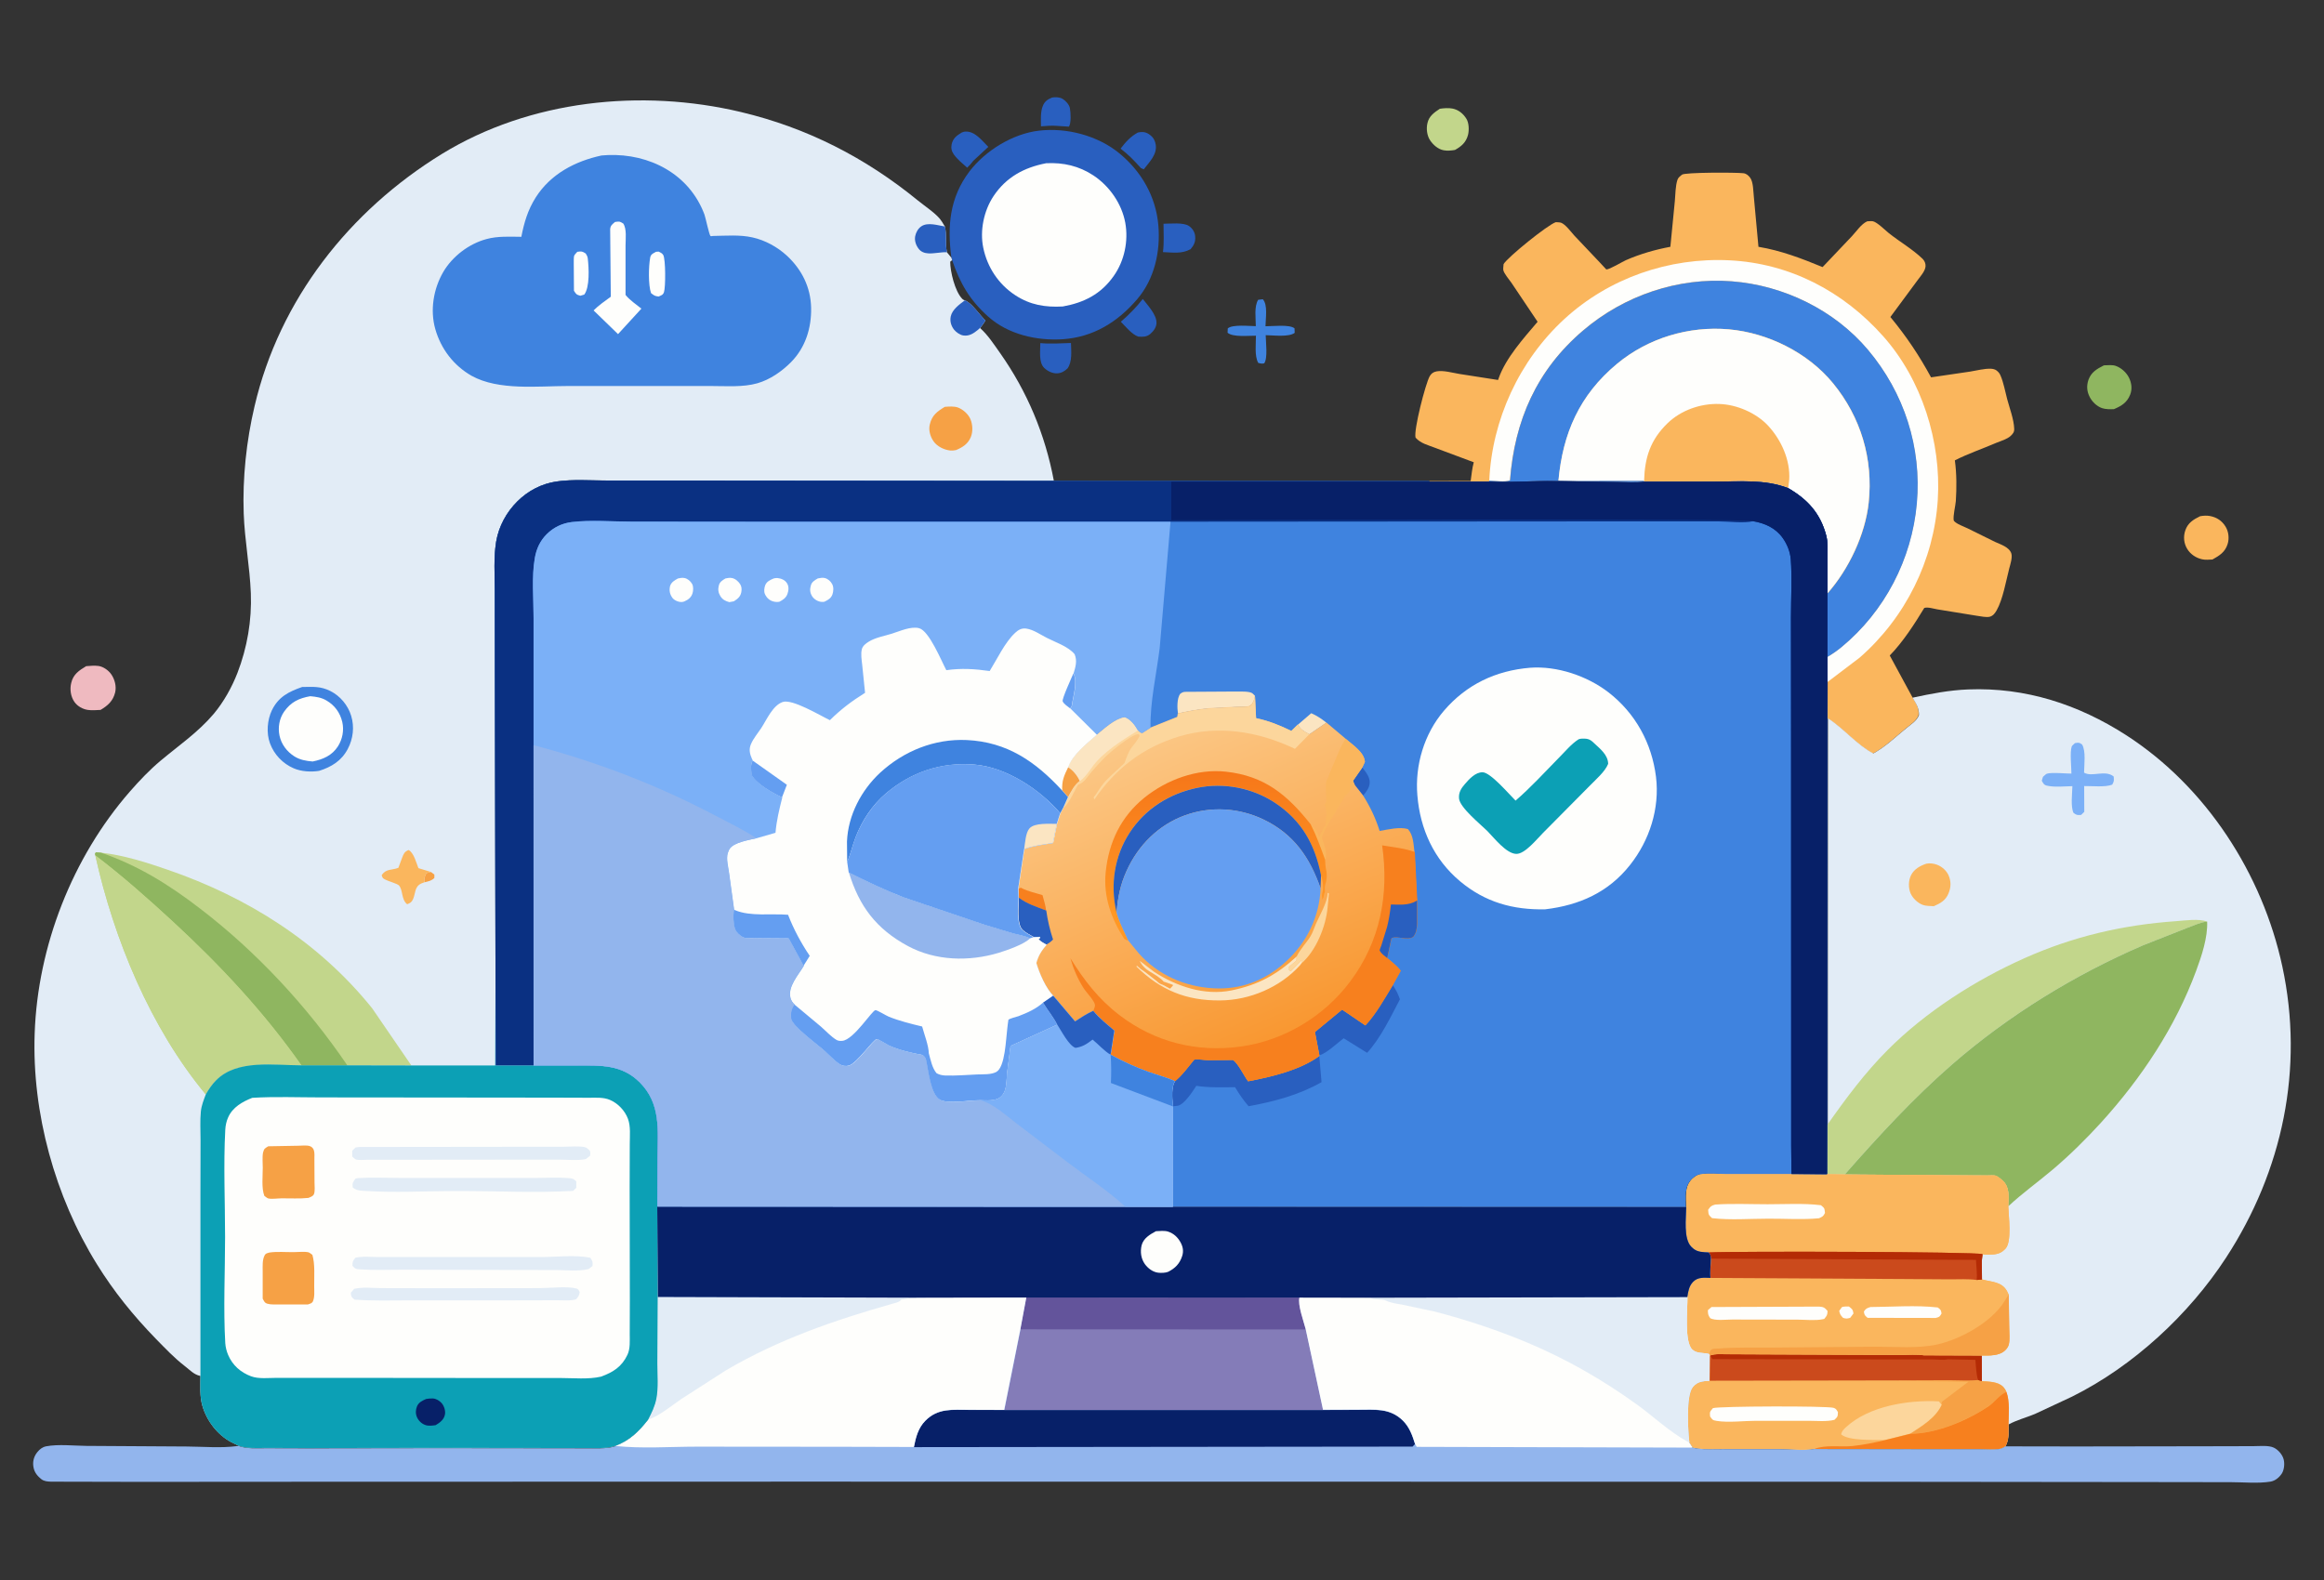 <svg xmlns="http://www.w3.org/2000/svg" xmlns:xlink="http://www.w3.org/1999/xlink" id="_x2018_&#xEB;&#xEE;&#xE9;_x5F_1" x="0px" y="0px" viewBox="0 0 600 408" style="enable-background:new 0 0 600 408;" xml:space="preserve"><rect x="0" y="0" width="600" height="408" fill="#333333" stroke="none"/><style type="text/css">	.st0{fill:#295FBF;}	.st1{fill:#3F83DF;}	.st2{fill:#C2D68B;}	.st3{fill:#8FB660;}	.st4{fill:#FAB65D;}	.st5{fill:#EFBAC0;}	.st6{fill:#FEFEFC;}	.st7{fill:#E2ECF6;}	.st8{fill:#7BB0F7;}	.st9{fill:#F6A145;}	.st10{fill:#FCD69C;}	.st11{fill:#F7801E;}	.st12{fill:#CB4A1C;}	.st13{fill:#B42B05;}	.st14{fill:#92B5ED;}	.st15{fill:#072068;}	.st16{fill:#847CB8;}	.st17{fill:#63549B;}	.st18{fill:#0CA0B5;}	.st19{fill:#FBE5C2;}	.st20{fill:#0A3082;}	.st21{fill:url(#SVGID_1_);}	.st22{fill:url(#SVGID_2_);}	.st23{fill:#649EF1;}</style><g>	<path class="st0" d="M271.65,25.18c0.9-0.14,1.92-0.11,2.71,0.36c0.77,0.47,1.7,1.48,1.86,2.39c0.22,1.1,0.36,3.92-0.25,4.77  l-3.04-0.19c-1.34-0.14-2.8,0.03-4.17,0.11c-0.03-1.62-0.16-3.76,0.47-5.26C269.7,26.16,270.5,25.64,271.65,25.18z"></path>	<path class="st0" d="M295.04,77.2c1.23,1.59,3.56,4.03,3.54,6.14c0,1.15-0.74,2.14-1.59,2.88c-0.96,0.82-1.92,0.77-3.1,0.71  c-1.7-0.58-3.24-2.58-4.52-3.84C291.5,81.23,293.31,79.42,295.04,77.2z"></path>	<path class="st0" d="M293.75,34.23l0.25-0.05c1.18-0.22,2.06-0.03,2.99,0.74c0.82,0.63,1.26,1.48,1.4,2.5  c0.36,2.5-1.67,4.44-3.1,6.31l-0.74-0.33c-1.65-1.86-3.24-3.51-5.24-5.02C290.6,36.67,291.91,35.24,293.75,34.23z"></path>	<path class="st0" d="M248.28,34.23c0.3-0.11,0.6-0.25,0.93-0.25c2.5-0.16,4.31,2.33,5.95,3.95l-3.87,3.59  c-0.49,0.66-0.99,1.21-1.59,1.78c-1.18-1.04-2.5-2.11-3.43-3.4c-0.6-0.82-0.77-1.65-0.58-2.63  C246.04,35.68,247.02,34.99,248.28,34.23z"></path>	<path class="st0" d="M300.39,57.78c1.76,0,5.18-0.41,6.61,0.6c0.85,0.6,1.48,1.56,1.56,2.61c0.14,1.45-0.3,2.28-1.18,3.37  l-0.11,0.03c-2.14,1.21-4.63,0.8-7.02,0.71C300.55,62.72,300.41,60.2,300.39,57.78z"></path>	<path class="st0" d="M268.58,88.6c2.63,0.25,5.29,0.05,7.92-0.03c0.05,2.11,0.38,4.8-0.9,6.58c-0.82,0.74-1.56,1.21-2.71,1.26  c-1.18,0.05-2.44-0.58-3.29-1.4C268.11,93.6,268.6,90.55,268.58,88.6z"></path>	<path class="st1" d="M324.82,77.42l1.21-0.14c1.34,1.45,0.71,4.96,0.69,6.97c1.86,0,6.14-0.52,7.49,0.52l0.05,1.18  c-1.51,1.15-5.48,0.63-7.49,0.6c0.03,1.73,0.58,5.95-0.38,7.27c-0.63,0.14-0.93,0.05-1.54-0.11c-1.01-1.78-0.58-4.94-0.6-7.02  c-1.92-0.03-5.92,0.44-7.32-0.77l0.05-1.12c1.21-1.07,5.46-0.6,7.24-0.58C324.22,82.05,323.75,79.23,324.82,77.42z"></path>	<path class="st2" d="M371.74,28.08c1.01-0.14,2.22-0.25,3.24-0.05c1.56,0.3,2.8,1.32,3.62,2.66c0.66,1.07,0.71,2.93,0.41,4.14  c-0.52,1.95-1.7,2.96-3.37,3.89c-0.99,0.16-1.95,0.27-2.93,0.08c-1.4-0.25-2.69-1.37-3.46-2.52c-0.85-1.23-1.07-3.07-0.71-4.52  C368.94,29.98,370.28,29.04,371.74,28.08z"></path>	<path class="st3" d="M543.15,94.36l0.25-0.03c0.88-0.03,1.97-0.14,2.8,0.14c1.43,0.49,2.77,1.7,3.43,3.02  c0.69,1.37,0.9,2.96,0.33,4.41c-0.8,2.06-2.25,2.93-4.2,3.76c-0.96,0.03-2.14,0.05-3.07-0.27c-1.34-0.47-2.5-1.59-3.15-2.82  c-0.77-1.48-0.88-2.88-0.36-4.47C539.89,96.12,541.34,95.27,543.15,94.36z"></path>	<path class="st4" d="M568.02,133.3c0.88-0.14,1.67-0.22,2.55-0.05c1.73,0.33,3.07,1.21,4,2.71c0.8,1.26,1.01,3.07,0.55,4.52  c-0.66,2.11-2.11,2.99-3.92,4c-0.85,0.03-1.78,0.14-2.63-0.05c-1.59-0.33-3.04-1.29-3.89-2.69c-0.88-1.45-1.04-3.18-0.49-4.77  C564.84,135.03,566.27,134.15,568.02,133.3z"></path>	<path class="st5" d="M22.25,172.02c1.01-0.08,2.17-0.19,3.18-0.05c1.29,0.19,2.61,1.15,3.32,2.19c0.88,1.29,1.34,3.04,0.99,4.61  c-0.55,2.25-1.89,3.43-3.78,4.55c-1.07,0.05-2.25,0.16-3.29,0c-1.29-0.19-2.66-0.93-3.43-2.03c-0.99-1.37-1.26-3.32-0.85-4.94  C18.9,174.13,20.41,173.12,22.25,172.02z"></path>	<path class="st0" d="M245.62,66.53c-1.07-8.14-0.47-15.49,4.69-22.29c4.11-5.37,11.16-9.71,17.93-10.5  c7.16-0.85,15.25,1.29,20.81,5.9c5.68,4.69,9.38,11.16,10.01,18.56c0.58,6.69-0.99,13.85-5.46,19.06  c-5.07,5.92-11.33,9.79-19.2,10.34c-6.72,0.44-14.15-1.23-19.3-5.87c-4.72-4.22-7.24-8.58-9.27-14.51L245.62,66.53z"></path>	<path class="st6" d="M270.09,42.15c4.44-0.22,8.47,0.69,12.2,3.15c4.17,2.77,7.32,7.29,8.23,12.23c0.85,4.69-0.22,9.84-2.99,13.74  c-3.29,4.69-7.65,6.88-13.14,7.87c-4.52,0.25-8.42-0.38-12.28-2.91c-4.31-2.82-7.21-7.21-8.25-12.23  c-0.93-4.44,0.14-9.6,2.66-13.38C259.8,45.72,264.41,43.25,270.09,42.15z"></path>	<path class="st4" d="M369,124.23l10.69-0.03c0.22-1.59,0.38-3.29,0.8-4.83l-10.12-3.78c-1.81-0.71-3.56-1.07-4.91-2.58  c-0.52-1.95,2.55-13.88,3.65-15.85c0.41-0.71,0.93-1.1,1.78-1.26c1.73-0.33,4.14,0.38,5.87,0.66l10.01,1.56l0.14-0.41  c1.84-5.27,6.47-10.39,10.06-14.62l-6.75-10.06c-0.55-0.8-1.97-2.44-2.11-3.32c-0.05-0.44,0.05-1.04,0.08-1.51  c1.04-1.78,11.38-10.15,13.49-10.83c0.38,0.03,0.99,0.03,1.34,0.14c1.15,0.41,2.61,2.41,3.46,3.35l6.47,6.83  c0.19,0.19,1.76,1.89,1.76,1.89c0.8,0.03,4.09-1.95,5.05-2.39c3.62-1.59,7.6-2.74,11.49-3.46l1.15-11.76  c0.16-1.7,0.14-3.95,0.69-5.57c0.19-0.55,0.71-0.93,1.15-1.29c0.74-0.63,13.96-0.6,15.85-0.38c0.74,0.08,1.29,0.55,1.73,1.12  c0.88,1.15,0.82,3.65,0.99,5.07l1.18,12.81c5.9,0.99,11.08,2.99,16.56,5.24l7.6-8.01c1.18-1.26,2.36-3.1,3.92-3.81  c0.44,0,1.1-0.11,1.51,0c1.07,0.25,3.13,2.28,4.03,3.02c2.82,2.25,6.17,4.17,8.75,6.66c0.52,0.52,0.82,1.21,0.77,1.95  c-0.08,1.21-1.34,2.61-2.03,3.54l-7.05,9.54c4.14,5.02,7.4,9.87,10.5,15.58l10.06-1.48c1.7-0.27,3.73-0.82,5.43-0.74  c0.47,0.03,0.99,0.14,1.37,0.41c0.47,0.36,0.8,0.71,1.04,1.26c0.82,1.84,1.23,4.22,1.76,6.2c0.63,2.36,1.73,5.21,1.81,7.65  c0.03,0.85-0.33,1.26-0.9,1.81c-0.9,0.85-2.52,1.32-3.67,1.78c-3.56,1.54-7.32,2.8-10.75,4.55c0.47,3.4,0.47,7.07,0.25,10.5  c-0.11,1.37-0.74,3.7-0.55,4.99c0.03,0.14,0.38,0.47,0.44,0.49c0.8,0.63,2.22,1.12,3.18,1.59l7.05,3.48  c1.43,0.66,3.7,1.34,4.22,3.02c0.3,1.01-0.27,2.8-0.55,3.84c-0.82,3.18-1.65,8.03-3.26,10.83c-0.41,0.71-0.88,1.37-1.7,1.62  c-0.99,0.27-2.36-0.11-3.35-0.22l-10.28-1.67c-0.96-0.16-2.44-0.66-3.35-0.36c-2.55,4.2-5.48,8.75-8.91,12.28l5.92,10.91  c0.93,1.54,1.7,2.66,1.51,4.52c-0.55,1.48-2.11,2.44-3.32,3.43c-2.66,2.19-5.4,4.83-8.45,6.47c-4.33-2.33-7.57-6.42-11.71-9.08  l0.03-9.38v-6.53v-16.43v-9.68c0-1.67,0.14-3.56-0.3-5.18c-1.51-5.73-4.8-9.35-9.84-12.28c-6.09-2.36-12.45-1.67-18.87-1.67  l-18.29,0.03c-2.19,0.27-4.66,0.08-6.88,0.08l-16.07-0.25c-5.73-0.11-11.49,0.41-17.19,0.14l-15.36,0.08L369,124.23z"></path>	<path class="st6" d="M384.49,124.12c0.69-15.71,7.76-31.04,19.36-41.71c11.54-10.61,27.04-15.96,42.64-15.19  s29.37,8.01,39.65,19.55c10.04,11.24,15.08,27.31,14.15,42.26c-0.99,15.66-8.36,30.47-20.16,40.78l-8.34,6.33v-6.53  c1.29-0.74,2.44-1.56,3.59-2.5c11.19-9.21,18.18-22.68,19.47-37.13c1.29-14.45-3.26-28.52-12.61-39.65  c-8.67-10.31-21.8-16.65-35.13-17.69c-13.9-1.1-27.86,3.67-38.42,12.7c-11.96,10.2-17.66,23.23-18.87,38.69  C388.57,124.55,385.94,124.14,384.49,124.12z"></path>	<path class="st1" d="M384.49,124.12c1.45,0.03,4.09,0.44,5.37-0.08c1.18-15.47,6.88-28.49,18.87-38.69  c10.56-9.02,24.52-13.79,38.42-12.7c13.35,1.04,26.46,7.4,35.13,17.69c9.35,11.11,13.9,25.17,12.61,39.65  c-1.29,14.42-8.28,27.89-19.47,37.13c-1.15,0.93-2.3,1.75-3.59,2.5v-16.4c5.48-6.2,9.79-15.19,10.64-23.45  c1.18-11.27-2.03-22.05-9.19-30.79c-6.44-7.9-16.81-13.03-26.87-13.93c-10.37-0.93-20.95,2.25-28.93,8.91  c-9.68,8.06-13.99,17.93-15.11,30.19l22.13-0.03l0.05,0.27c-2.19,0.27-4.66,0.08-6.88,0.08l-16.07-0.25  c-5.73-0.11-11.49,0.41-17.19,0.14L384.49,124.12z"></path>	<path class="st6" d="M424.47,124.12l-22.13,0.03c1.12-12.26,5.43-22.13,15.11-30.19c8.01-6.66,18.56-9.84,28.93-8.91  c10.06,0.9,20.4,6.03,26.87,13.93c7.16,8.75,10.39,19.52,9.19,30.79c-0.88,8.25-5.16,17.25-10.64,23.45v-9.68  c0-1.67,0.14-3.56-0.3-5.18c-1.51-5.73-4.8-9.35-9.84-12.28c-6.09-2.36-12.45-1.67-18.87-1.67l-18.29,0.03L424.47,124.12z"></path>	<path class="st4" d="M424.47,124.12c0.16-5.95,1.62-10.53,6.03-14.81c3.51-3.4,8.56-5.16,13.41-4.99c4.47,0.14,9.49,2.3,12.56,5.59  c3.4,3.67,5.79,8.91,5.46,14.01l-0.25,2.11c-6.09-2.36-12.45-1.67-18.87-1.67l-18.29,0.03L424.47,124.12z"></path>	<path class="st7" d="M493.76,180.17c4.77-1.04,9.49-1.95,14.4-2.14c14.78-0.58,28.44,3.87,40.78,11.82  c20.65,13.33,35.18,35.84,40.31,59.75c5.65,26.32,0.08,52.73-14.53,75.16c-9.57,14.7-23.97,28.03-39.73,35.87l-9.63,4.5  c-2.25,0.93-4.69,1.56-6.8,2.71c-0.03,1.62,0.16,3.48-0.49,4.96l-0.16,0.41l-0.11,0.25c-0.49,0.3-1.01,0.58-1.59,0.69  c-1.54,0.22-3.29,0.05-4.85,0.05h-9.54l-33.45-0.05c-2.52,0.52-6.22,0.03-8.86,0.03H445.5c-2.77,0-5.76,0.25-8.45-0.38l-0.85-1.29  c-0.36-2.93-0.88-12.23,0.9-14.37c1.23-1.45,2.52-1.45,4.31-1.62l0.03-6.58l-0.05-0.27c-1.54-0.49-3.1-0.03-4.39-1.15  c-2.19-1.95-1.26-10.64-1.29-13.6c0.22-1.43,0.44-2.85,1.48-3.92c1.26-1.29,2.85-1.07,4.5-1.04c-0.22-1.51,0.05-3.43,0.11-4.99  c-0.08-0.82-0.05-0.96-0.6-1.59l-0.99-0.05c-1.45-0.11-2.36-0.3-3.43-1.37c-2.11-2.08-1.37-7.46-1.34-10.34  c-0.03-2.52-0.47-5.29,1.56-7.21c0.55-0.52,1.26-1.04,2.03-1.18c2.11-0.38,4.85-0.08,7.02-0.08h16.65l9.16,0.05l0.03-12.75  l0.05-104.97c4.14,2.66,7.35,6.75,11.71,9.08c3.04-1.65,5.76-4.28,8.45-6.47c1.18-0.99,2.77-1.92,3.32-3.43  C495.47,182.83,494.7,181.73,493.76,180.17z"></path>	<path class="st4" d="M497.33,223.03c0.88-0.19,1.92-0.05,2.77,0.27c1.29,0.49,2.5,1.56,3.02,2.85c0.63,1.54,0.58,2.99-0.05,4.52  c-0.74,1.84-2.08,2.58-3.84,3.35l-0.25-0.03c-0.82-0.05-1.7-0.03-2.5-0.3c-1.34-0.47-2.63-1.7-3.21-2.99  c-0.6-1.43-0.58-3.29,0.11-4.69C494.15,224.45,495.74,223.55,497.33,223.03z"></path>	<path class="st8" d="M535.69,191.9c0.99-0.16,1.01-0.22,1.84,0.33c1.04,1.65,0.55,5.32,0.52,7.29c2.06,1.23,5.43-0.82,7.65,0.99  c0.08,1.04,0.14,1.21-0.38,2.11c-1.84,0.71-5.21,0.33-7.24,0.36l0.03,6.66l-0.82,0.8c-1.04,0.05-1.12,0.08-1.95-0.52  c-0.8-1.56-0.33-5.1-0.3-6.91c-2.03,0.03-4.63,0.33-6.61-0.14c-0.77-0.19-0.93-0.63-1.29-1.26l0.3-1.01  c0.25-0.19,0.71-0.69,0.99-0.8c1.1-0.41,5.05-0.03,6.36-0.03c0-1.81-0.44-5.4,0.08-7.02C534.9,192.59,535.53,192.07,535.69,191.9z"></path>	<path class="st2" d="M471.77,290.46c4.77-6.8,9.71-13.44,15.58-19.33c9.87-9.9,22.68-18.07,35.37-23.72  c12.59-5.62,25.39-8.58,39.1-9.54c2.22-0.16,5.92-0.71,8.01,0.11c-1.81,0.22-3.48,1.04-5.18,1.65l-11.33,4.47  c-17.77,7.65-34.69,18.02-49.3,30.74c-10.06,8.77-18.98,18.45-27.75,28.46l-4.52-0.08L471.77,290.46z"></path>	<path class="st3" d="M476.27,303.29c8.8-10.01,17.69-19.69,27.75-28.46c14.62-12.7,31.54-23.09,49.3-30.74l11.33-4.47  c1.7-0.6,3.37-1.45,5.18-1.65c0.19,4.06-1.43,8.91-2.82,12.67c-5.37,14.59-14.12,27.72-24.54,39.21  c-3.87,4.25-8.03,8.36-12.42,12.09c-3.81,3.24-7.9,6.14-11.57,9.57l0.08-2.17c0.03-1.51-0.22-3.21-1.37-4.31  c-0.47-0.47-1.23-1.07-1.81-1.37c-0.44-0.22-1.78-0.11-2.3-0.11l-6.47-0.03L476.27,303.29z"></path>	<path class="st4" d="M462.56,303.15l9.16,0.05l4.52,0.08l30.38,0.22l6.47,0.03c0.49,0,1.84-0.11,2.3,0.11  c0.58,0.3,1.34,0.9,1.81,1.37c1.15,1.1,1.37,2.8,1.37,4.31l-0.08,2.17c0.08,2.55,0.96,9.08-0.69,10.91  c-0.99,1.1-2.06,1.51-3.51,1.54c-0.55,0-2.03,0.14-2.5-0.11l-0.19,1.81l0.05,4.74l0.19,0.05c2.3,0.63,4.88,0.52,6.25,2.91l0.44,0.9  l0.14,8.77c0,1.26,0.19,2.99-0.11,4.17c-0.14,0.52-0.47,1.04-0.85,1.4c-1.51,1.59-4.17,1.45-6.17,1.43l0.03,6.61  c1.84,0.14,4.22,0.08,5.62,1.51c0.33,0.36,0.6,0.8,0.77,1.26c0.93,2.44,0.58,5.84,0.55,8.45c-0.03,1.62,0.16,3.48-0.49,4.96  l-0.16,0.41l-0.11,0.25c-0.49,0.3-1.01,0.58-1.59,0.69c-1.54,0.22-3.29,0.05-4.85,0.05h-9.54l-33.45-0.05  c-2.52,0.52-6.22,0.03-8.86,0.03h-14.01c-2.77,0-5.76,0.25-8.45-0.38l-0.85-1.29c-0.36-2.93-0.88-12.23,0.9-14.37  c1.23-1.45,2.52-1.45,4.31-1.62l0.03-6.58l-0.05-0.27c-1.54-0.49-3.1-0.03-4.39-1.15c-2.19-1.95-1.26-10.64-1.29-13.6  c0.22-1.43,0.44-2.85,1.48-3.92c1.26-1.29,2.85-1.07,4.5-1.04c-0.22-1.51,0.05-3.43,0.11-4.99c-0.08-0.82-0.05-0.96-0.6-1.59  l-0.99-0.05c-1.45-0.11-2.36-0.3-3.43-1.37c-2.11-2.08-1.37-7.46-1.34-10.34c-0.03-2.52-0.47-5.29,1.56-7.21  c0.55-0.52,1.26-1.04,2.03-1.18c2.11-0.38,4.85-0.08,7.02-0.08L462.56,303.15z"></path>	<path class="st6" d="M442.24,363.62c1.73-0.52,29.26-0.6,31.12-0.08c0.69,0.19,0.8,0.55,1.15,1.1c-0.05,1.18-0.05,1.18-0.9,2  c-2,0.52-4.61,0.25-6.69,0.25h-13.6c-3.13,0-7.05,0.52-10.09,0.03c-1.12-0.19-1.1-0.27-1.73-1.15  C441.39,364.52,441.44,364.58,442.24,363.62z"></path>	<path class="st9" d="M510.63,356.38l0.99,0.3c1.84,0.14,4.22,0.08,5.62,1.51c0.33,0.36,0.6,0.8,0.77,1.26  c-1.7,0.71-2.93,2.52-4.5,3.56c-5.48,3.76-13.66,7.21-20.37,7.24c3.04-1.97,6.55-4.06,8.14-7.46c0.03-0.27-0.03-0.58,0.08-0.82  c0.03-0.08,6.06-4.52,6.86-5.18l-18.43-0.22l-0.44-0.03l13.9-0.05C505.67,356.43,508.27,356.63,510.63,356.38z"></path>	<path class="st10" d="M486.64,371.84c-2.63-0.03-9.41,0.27-11.3-1.45c0.16-0.8,0.66-1.32,1.26-1.86  c5.98-5.51,16.15-7.07,23.97-6.66l0.71,0.88c-1.56,3.4-5.1,5.48-8.14,7.46L486.64,371.84z"></path>	<path class="st11" d="M518.01,359.42c0.93,2.44,0.58,5.84,0.55,8.45c-0.03,1.62,0.16,3.48-0.49,4.96l-0.16,0.41l-0.11,0.25  c-0.49,0.3-1.01,0.58-1.59,0.69c-1.54,0.22-3.29,0.05-4.85,0.05h-9.54l-33.45-0.05c2.96-1.18,6.69-0.47,9.87-0.77  c2.85-0.3,5.68-0.88,8.47-1.54l6.5-1.62c6.75-0.03,14.89-3.48,20.37-7.24C515.07,361.92,516.31,360.14,518.01,359.42z"></path>	<path class="st12" d="M441.58,350.02c1.29-0.47,2.69-0.3,4.03-0.3l6.99,0.03l27.07,0.11l11.24,0.03c1.86,0,3.95-0.19,5.79,0.11  l14.94,0.05l0.03,6.61l-0.99-0.3c-2.36,0.25-4.94,0.05-7.35,0.05l-13.9,0.05l-48.02,0.08l0.03-6.58L441.58,350.02z"></path>	<path class="st13" d="M441.58,350.02c1.29-0.47,2.69-0.3,4.03-0.3l6.99,0.03l27.07,0.11l11.24,0.03c1.86,0,3.95-0.19,5.79,0.11  l14.94,0.05l0.03,6.61l-0.99-0.3c-0.49-1.56-0.52-3.56-0.69-5.21l-7.1-0.14c-1.04,0.27-2.8,0.03-3.95,0.03h-11.16l-45.68-0.08  L441.58,350.02z"></path>	<path class="st4" d="M441.64,329.97l49.91,0.27l11.87,0.08c2.28,0.03,4.66-0.14,6.91,0.16l1.37-0.11l0.19,0.05  c2.3,0.63,4.88,0.52,6.25,2.91l0.44,0.9l0.14,8.77c0,1.26,0.19,2.99-0.11,4.17c-0.14,0.52-0.47,1.04-0.85,1.4  c-1.51,1.59-4.17,1.45-6.17,1.43l-14.94-0.05c-1.84-0.3-3.89-0.11-5.79-0.11l-11.24-0.03l-27.07-0.11l-6.99-0.03  c-1.34,0-2.74-0.16-4.03,0.3l-0.19-0.05l-0.05-0.27c-1.54-0.49-3.1-0.03-4.39-1.15c-2.19-1.95-1.26-10.64-1.29-13.6  c0.22-1.43,0.44-2.85,1.48-3.92C438.4,329.72,439.96,329.94,441.64,329.97z"></path>	<path class="st6" d="M475.56,337.51c0.6-0.16,1.18-0.14,1.78-0.14c0.88,0.71,0.99,0.71,1.18,1.81l-0.85,1.12  c-0.82,0.22-0.99,0.27-1.84,0c-0.66-0.71-0.8-0.88-0.99-1.81L475.56,337.51z"></path>	<path class="st6" d="M482.91,337.51c5.65-0.03,11.74-0.52,17.36,0.11c0.8,0.6,0.82,0.58,0.99,1.56c-0.52,0.9-0.52,0.88-1.51,1.15  l-17.58-0.03c-0.71-0.63-0.82-0.63-0.96-1.62C481.78,337.84,481.95,337.84,482.91,337.51z"></path>	<path class="st6" d="M441.86,337.51l27.78-0.11c1.15,0.05,1.48,0.3,2.19,1.12c-0.03,1.1-0.16,1.18-0.85,2.06l-0.38,0.08  c-1.86,0.41-4.5,0.11-6.44,0.11l-16.97-0.03c-1.45,0-4.52,0.38-5.68-0.38c-0.55-0.85-0.55-1.01-0.58-2.03L441.86,337.51z"></path>	<path class="st9" d="M441.33,349.71c0.03-0.44,0.08-0.6,0.3-0.99c0.33-0.55,1.43-0.44,2.06-0.49c4.63-0.38,9.43-0.19,14.09-0.25  l26.27-0.22c5.16-0.03,11.05,0.52,16.1-0.58c6.03-1.34,14.09-5.79,17.36-11.16l1.1-1.76l0.14,8.77c0,1.26,0.19,2.99-0.11,4.17  c-0.14,0.52-0.47,1.04-0.85,1.4c-1.51,1.59-4.17,1.45-6.17,1.43l-14.94-0.05c-1.84-0.3-3.89-0.11-5.79-0.11l-11.24-0.03  l-27.07-0.11l-6.99-0.03c-1.34,0-2.74-0.16-4.03,0.3l-0.19-0.05L441.33,349.71z"></path>	<path class="st4" d="M462.56,303.15l9.16,0.05l4.52,0.08l30.38,0.22l6.47,0.03c0.49,0,1.84-0.11,2.3,0.11  c0.58,0.3,1.34,0.9,1.81,1.37c1.15,1.1,1.37,2.8,1.37,4.31l-0.08,2.17c0.08,2.55,0.96,9.08-0.69,10.91  c-0.99,1.1-2.06,1.51-3.51,1.54c-0.55,0-2.03,0.14-2.5-0.11l-0.19,1.81l0.05,4.74l-1.37,0.11c-2.25-0.3-4.63-0.16-6.91-0.16  l-11.87-0.08l-49.91-0.27c-0.22-1.51,0.05-3.43,0.11-4.99c-0.08-0.82-0.05-0.96-0.6-1.59l-0.99-0.05c-1.45-0.11-2.36-0.3-3.43-1.37  c-2.11-2.08-1.37-7.46-1.34-10.34c-0.03-2.52-0.47-5.29,1.56-7.21c0.55-0.52,1.26-1.04,2.03-1.18c2.11-0.38,4.85-0.08,7.02-0.08  h16.61V303.15z"></path>	<path class="st6" d="M442.82,311.05c4.47-0.3,9.1-0.08,13.57-0.08c4.5,0,9.27-0.3,13.74,0.25c0.96,0.8,0.9,0.77,1.04,2  c-0.47,0.9-0.6,0.93-1.54,1.37c-4.28,0.41-8.86,0.08-13.14,0.11c-4.72,0-9.79,0.41-14.48-0.14c-0.96-0.88-0.9-0.88-1.01-2.17  C441.69,311.46,441.72,311.38,442.82,311.05z"></path>	<path class="st12" d="M441.12,323.42c6.83-0.36,69.32-0.19,70.72,0.44l-0.19,1.81l0.05,4.74l-1.37,0.11  c-2.25-0.3-4.63-0.16-6.91-0.16l-11.87-0.08L441.64,330c-0.22-1.51,0.05-3.43,0.11-4.99C441.64,324.19,441.69,324.05,441.12,323.42  z"></path>	<path class="st13" d="M441.12,323.42c6.83-0.36,69.32-0.19,70.72,0.44l-0.19,1.81l0.05,4.74l-1.37,0.11  c0.16-1.62-0.11-3.54-0.19-5.18l-68.42-0.33C441.64,324.19,441.69,324.05,441.12,323.42z"></path>	<path class="st14" d="M302.77,311.6l132.58,0.05c-0.03,2.85-0.77,8.25,1.34,10.34c1.07,1.07,1.97,1.26,3.43,1.37l0.99,0.05  c0.55,0.63,0.52,0.77,0.6,1.59c-0.03,1.56-0.3,3.48-0.11,4.99c-1.65-0.03-3.24-0.27-4.5,1.04c-1.04,1.07-1.26,2.52-1.48,3.92  c0.05,2.99-0.9,11.65,1.29,13.6c1.29,1.12,2.82,0.66,4.39,1.15l0.05,0.27l-0.03,6.58c-1.78,0.14-3.07,0.14-4.31,1.62  c-1.81,2.14-1.26,11.43-0.9,14.37l0.85,1.29c2.69,0.6,5.7,0.36,8.45,0.38h14.01c2.63,0,6.31,0.47,8.86-0.03l33.45,0.05h9.54  c1.56,0,3.32,0.16,4.85-0.05c0.58-0.08,1.1-0.36,1.59-0.69l18.18,0.03l33.37-0.05l12.48-0.03c1.54,0,3.89-0.27,5.29,0.38  c1.15,0.55,2.22,1.78,2.55,3.02c0.3,1.12,0.14,2.74-0.49,3.7c-0.66,0.99-1.7,1.86-2.91,2.06c-3.18,0.52-6.99,0.14-10.26,0.14  l-21.36-0.03l-77.82-0.08l-271.2-0.03l-125.02,0.03l-44.64,0.03l-22.71-0.05c-0.9-0.03-1.78-0.08-2.52-0.66l-0.25-0.22  c-1.04-0.88-1.65-1.84-1.81-3.21c-0.16-1.32,0.25-2.58,1.07-3.56c0.6-0.74,1.29-1.29,2.25-1.48c3.13-0.6,7.21-0.14,10.42-0.11  l25.97,0.16c4.17,0.03,8.77,0.44,12.92-0.11l0.3-0.05c2.25,0.82,4.77,0.6,7.16,0.6L79.73,374l33.78-0.05l41.32,0.05  c1.34-0.03,2.74-0.11,4-0.55c3.73-1.34,6.12-3.73,8.5-6.77c0.93-1.78,1.76-3.48,2.14-5.46c0.55-2.8,0.22-6.2,0.25-9.05L169.8,335  l-0.11-23.39l120.82,0.05L302.77,311.6z"></path>	<path class="st15" d="M259.28,364.11h82.29l9.1-0.03c4.31,0,8.17-0.52,11.52,2.8c1.67,1.65,2.44,3.81,3.13,6.01l-0.63,0.66  l-128.75,0.14c0.49-2.52,1.1-4.94,2.96-6.8c3.26-3.32,7.05-2.8,11.3-2.8L259.28,364.11z"></path>	<path class="st16" d="M264.98,335.04l70.53,0.03c-0.52,1.84,1.1,6.22,1.62,8.23l4.47,20.79h-82.29l4.17-20.81L264.98,335.04z"></path>	<path class="st17" d="M264.98,335.04l70.53,0.03c-0.52,1.84,1.1,6.22,1.62,8.23l-73.68-0.03L264.98,335.04z"></path>	<path class="st6" d="M169.78,334.93l65.57,0.14l29.62-0.05l-1.54,8.25l-4.17,20.81l-9.05-0.03c-4.25,0-8.03-0.52-11.3,2.8  c-1.86,1.89-2.47,4.28-2.96,6.8l-19.03-0.05L180,373.57c-6.94,0-14.34,0.55-21.2-0.19c3.73-1.34,6.12-3.73,8.5-6.77  c0.93-1.78,1.75-3.48,2.14-5.46c0.55-2.8,0.22-6.2,0.25-9.05L169.78,334.93z"></path>	<path class="st7" d="M169.78,334.93l65.57,0.14c-0.88,0.25-1.7,0.44-2.63,0.49l-0.25,0.27c-0.49,0.49-1.37,0.63-2.03,0.82  c-15,4.25-29.37,9.21-42.92,17.14l-11.6,7.46c-2.58,1.76-5.65,4.36-8.61,5.35c0.93-1.78,1.76-3.48,2.14-5.46  c0.55-2.8,0.22-6.2,0.25-9.05L169.78,334.93z"></path>	<path class="st6" d="M435.66,334.93c0.05,2.99-0.9,11.65,1.29,13.6c1.29,1.12,2.82,0.66,4.39,1.15l0.05,0.27l-0.03,6.58  c-1.78,0.14-3.07,0.14-4.31,1.62c-1.81,2.14-1.26,11.43-0.9,14.37l0.85,1.29l-71.24-0.19l-0.44-0.8c-0.66-2.17-1.45-4.36-3.13-6.01  c-3.37-3.29-7.21-2.8-11.52-2.8l-9.1,0.03l-4.47-20.79c-0.52-2.03-2.14-6.39-1.62-8.23l18.24,0.03L435.66,334.93z"></path>	<path class="st7" d="M435.66,334.93c0.05,2.99-0.9,11.65,1.29,13.6c1.29,1.12,2.82,0.66,4.39,1.15l0.05,0.27l-0.03,6.58  c-1.78,0.14-3.07,0.14-4.31,1.62c-1.81,2.14-1.26,11.43-0.9,14.37l-0.71-0.38c-4.41-2.44-8.53-6.33-12.64-9.32  c-8.86-6.42-18.26-11.82-28.35-16.07c-7.84-3.29-16.04-6.01-24.27-8.12l-7.87-1.67c-1.43-0.27-3.15-0.47-4.47-1.1  c-1.29-0.6-3.13-0.03-4.06-0.77L435.66,334.93z"></path>	<path class="st15" d="M302.77,311.6l132.58,0.05c-0.03,2.85-0.77,8.25,1.34,10.34c1.07,1.07,1.97,1.26,3.43,1.37l0.99,0.05  c0.55,0.63,0.52,0.77,0.6,1.59c-0.03,1.56-0.3,3.48-0.11,4.99c-1.65-0.03-3.24-0.27-4.5,1.04c-1.04,1.07-1.26,2.52-1.48,3.92  l-81.91,0.16l-18.24-0.03l-70.53-0.03l-29.62,0.05l-65.57-0.19l-0.11-23.39l120.82,0.05L302.77,311.6z"></path>	<path class="st6" d="M298.44,317.93c0.96-0.05,2.25-0.19,3.15,0.11c1.43,0.47,2.47,1.45,3.18,2.74c0.63,1.12,0.85,2.3,0.44,3.56  c-0.63,1.97-1.81,3.18-3.65,4.09c-0.69,0.27-1.76,0.3-2.52,0.22c-1.4-0.16-2.66-1.12-3.46-2.22c-1.01-1.43-1.23-3.15-0.85-4.83  C295.2,319.74,296.9,318.76,298.44,317.93z"></path>	<path class="st7" d="M51.75,355.31l-0.22-0.05c-1.51-0.36-2.58-1.54-3.78-2.47c-2.71-2.08-5.1-4.61-7.49-7.05  c-5.84-6.01-10.86-12.2-15.27-19.33C14.21,309.02,8.23,287.39,8.95,266.9c0.77-22.57,9.73-45.49,24.6-62.52  c2.47-2.82,5.07-5.57,7.95-7.98c4.72-3.95,9.63-7.29,13.66-12.04c2.58-3.07,4.69-6.86,6.14-10.58c2.52-6.53,3.73-13.57,3.46-20.57  c-0.27-6.88-1.59-13.68-1.84-20.59c-0.33-9.19,0.69-18.78,2.8-27.72c6.42-27.53,24.49-50.48,48.37-65.15  c22.71-13.93,51.53-16.92,77.16-10.83c17.08,4.06,32.14,11.76,45.71,22.84c1.75,1.45,5.1,3.59,6.22,5.48l0.77,1.26  c0.52,2.17,0.05,4.44,0.52,6.64l1.15,1.4l0.19,0.63l-0.49,0.41c0,2.58,1.21,7.57,3.04,9.52c0.22,0.25,0.44,0.36,0.74,0.47  c1.73,0.58,3.89,3.87,5.32,5.21c-0.44,0.66-0.88,1.34-1.4,1.92c2.08,1.86,3.56,4.2,5.18,6.47c7.02,9.98,11.63,21.01,13.88,32.99  l-89.72-0.08h-25.5c-4.28,0-8.99-0.38-13.19,0.25c-3.89,0.58-7.35,2.41-10.12,5.16c-2.77,2.74-4.74,6.39-5.43,10.26  c-0.71,4.17-0.38,8.69-0.38,12.92l0.03,21.5l0.16,79.03l0.05,21.88h9.76h11.24c6.12,0.03,11.46-0.3,16.15,4.33  c5.59,5.57,4.66,12.45,4.63,19.66l-0.08,12.45l0.11,23.39l-0.08,17.17c0,2.85,0.3,6.25-0.25,9.05c-0.38,2-1.21,3.67-2.14,5.46  c-2.39,3.04-4.77,5.4-8.5,6.77c-1.26,0.44-2.66,0.52-4,0.55l-41.32-0.05l-33.78,0.05l-11.05-0.03c-2.36,0-4.91,0.22-7.16-0.6  l-1.84-0.9c-3.56-1.92-6.25-5.43-7.4-9.3C51.53,360.63,51.75,357.89,51.75,355.31z"></path>	<path class="st9" d="M111.26,225.17l0.88,0.66v0.9c-0.85,0.77-1.45,0.82-2.55,1.1c-0.14-0.99,0.05-1.48,0.49-2.36L111.26,225.17z"></path>	<path class="st0" d="M244.47,65.13c-1.62-0.05-3.21,0.38-4.77,0.3c-0.99-0.05-1.92-0.38-2.52-1.18c-0.71-0.9-1.12-2.14-0.9-3.26  c0.19-0.99,0.77-2,1.59-2.55c1.67-1.12,4.22-0.25,6.09,0.05C244.47,60.69,244.01,62.97,244.47,65.13z"></path>	<path class="st0" d="M249.11,77.55c1.73,0.58,3.89,3.87,5.32,5.21c-0.44,0.66-0.88,1.34-1.4,1.92l-0.58,0.52  c-1.1,0.9-2.25,1.65-3.73,1.43c-0.85-0.11-1.89-0.85-2.41-1.51c-0.77-0.99-1.1-2.17-0.85-3.4  C245.84,79.91,247.71,78.6,249.11,77.55z"></path>	<path class="st4" d="M109.59,227.82l-0.85,0.33c-1.75,0.85-1.43,2.52-2.11,4.06c-0.36,0.8-0.77,0.99-1.51,1.29  c-1.56-1.23-1.04-3.65-2.11-4.85c-0.47-0.49-2.71-1.07-3.46-1.48c-0.74-0.38-0.74-0.36-1.01-1.15c1.07-1.73,2.58-1.26,4.31-1.92  l0.96-2.58c0.41-1.07,0.6-1.56,1.67-2.03c1.34,0.66,2,3.32,2.55,4.69l3.26,0.99l-1.18,0.3  C109.64,226.34,109.45,226.84,109.59,227.82z"></path>	<path class="st9" d="M243.92,105.06c1.07-0.08,2.33-0.19,3.37,0.16c1.32,0.49,2.69,1.7,3.24,2.99c0.6,1.4,0.69,3.24,0.11,4.66  c-0.74,1.78-2.11,2.63-3.81,3.35c-0.52,0.11-1.01,0.16-1.54,0.11c-1.59-0.19-3.35-1.04-4.28-2.39c-0.85-1.21-1.32-2.88-0.96-4.33  C240.61,107.22,241.95,106.26,243.92,105.06z"></path>	<path class="st1" d="M78,177.4c2.82-0.03,4.69-0.25,7.29,1.04c2.52,1.26,4.55,3.67,5.37,6.39c0.88,2.85,0.52,5.95-0.88,8.58  c-1.62,3.07-4.2,4.63-7.4,5.65c-2.11,0.33-4.58,0.19-6.55-0.66c-2.82-1.21-5.05-3.54-6.12-6.44c-0.99-2.63-0.71-6.06,0.49-8.56  C71.91,179.92,74.51,178.63,78,177.4z"></path>	<path class="st6" d="M80.11,179.78c1.51,0.14,2.88,0.33,4.2,1.12c2.14,1.26,3.48,3.13,4.06,5.54c0.49,2.14,0.05,4.44-1.12,6.28  c-1.54,2.39-3.84,3.37-6.53,3.92c-1.7-0.14-3.26-0.41-4.72-1.32c-1.92-1.21-3.37-3.13-3.84-5.37c-0.44-2.11-0.05-4.39,1.18-6.17  C75.09,181.29,77.15,180.3,80.11,179.78z"></path>	<path class="st2" d="M24.61,220.89l-0.11-0.41l0.25-0.41l1.32,0.11c5.73,0.6,11.85,2.55,17.3,4.44  c20.59,7.1,38.97,18.67,52.7,35.73l10.15,14.81l-16.54-0.03H77.83c-7.1-0.03-16.67-1.65-22.1,3.87c-1.01,1.01-1.92,2.36-2.63,3.59  C38.84,265.39,29.4,242.55,24.61,220.89z"></path>	<path class="st3" d="M24.61,220.89l-0.11-0.41l0.25-0.41l1.32,0.11c9.54,3.29,17.41,8.17,25.39,14.29  c14.67,11.19,27.89,25.42,38.23,40.67H77.83c-9.63-13.71-20.9-25.8-33.18-37.13C38.23,232.08,31.57,226.18,24.61,220.89z"></path>	<path class="st2" d="M24.61,220.89c6.97,5.29,13.63,11.19,20.05,17.11c12.28,11.35,23.56,23.42,33.18,37.13  c-7.1-0.03-16.67-1.65-22.1,3.87c-1.01,1.01-1.92,2.36-2.63,3.59C38.84,265.39,29.4,242.55,24.61,220.89z"></path>	<path class="st1" d="M155.3,40.15l1.65-0.11c10.72-0.41,21.03,4.88,24.93,15.38c0.27,0.74,1.21,5.21,1.54,5.51  c0.16,0.14,0.44,0,0.66,0c3.35-0.05,6.94-0.36,10.2,0.38c3.24,0.71,6.44,2.47,8.88,4.72c3.84,3.56,6.14,8.14,6.25,13.44  c0.11,5.21-1.45,10.26-5.18,14.04c-2.39,2.41-5.43,4.52-8.69,5.46c-3.76,1.07-8.09,0.71-11.96,0.71h-17.19h-19.8  c-7.71,0-17.85,1.23-24.82-2.63c-4.63-2.63-7.92-6.94-9.38-12.04c-1.4-4.91-0.49-10.39,2.03-14.75c2.36-4.06,6.66-7.32,11.19-8.53  c2.91-0.8,6.01-0.6,8.99-0.58c0.71-3.67,1.67-6.94,3.7-10.15C142.16,44.92,148.47,41.63,155.3,40.15z"></path>	<path class="st6" d="M149.05,65.02c1.12-0.14,1.21-0.16,2.17,0.44c0.25,0.38,0.47,0.8,0.52,1.23c0.3,2.5,0.55,7.46-0.9,9.38  l-1.01,0.3c-1.07-0.3-1.04-0.36-1.65-1.29l-0.05-7.07c0.03-0.44-0.05-1.62,0.11-1.97C148.33,65.73,148.83,65.3,149.05,65.02z"></path>	<path class="st6" d="M169.36,65.02l0.69-0.05c0.49,0.27,0.88,0.38,1.18,0.88c0.63,1.07,0.63,8.34,0.19,9.6  c-0.25,0.74-0.74,0.82-1.37,1.12c-1.01-0.11-1.15-0.25-1.97-0.88c-0.74-2.11-0.63-6.91-0.22-9.16  C168.02,65.62,168.65,65.43,169.36,65.02z"></path>	<path class="st6" d="M158.78,57.32c1.15-0.16,1.18-0.19,2.14,0.41c0.93,1.43,0.58,3.98,0.58,5.68v12.75  c1.07,1.34,2.74,2.44,4.09,3.54l-6.03,6.58l-6.31-6.12c1.32-1.34,2.93-2.41,4.44-3.54l-0.16-17.47  C157.63,58.19,158.09,57.92,158.78,57.32z"></path>	<path class="st18" d="M127.93,253.22l0.05,21.88h9.76h11.24c6.12,0.03,11.46-0.3,16.15,4.33c5.59,5.57,4.66,12.45,4.63,19.66  l-0.08,12.45l0.11,23.39l-0.08,17.17c0,2.85,0.3,6.25-0.25,9.05c-0.38,2-1.21,3.67-2.14,5.46c-2.39,3.04-4.77,5.4-8.5,6.77  c-1.26,0.44-2.66,0.52-4,0.55l-41.32-0.05l-33.78,0.05l-11.05-0.03c-2.36,0-4.91,0.22-7.16-0.6l-1.84-0.9  c-3.56-1.92-6.25-5.43-7.4-9.3c-0.74-2.47-0.55-5.24-0.52-7.79v-46.56l0.03-14.4c0-2.41-0.16-4.96,0.08-7.35  c0.16-1.54,0.74-2.99,1.29-4.44c0.71-1.26,1.62-2.58,2.63-3.59c5.43-5.51,15-3.87,22.1-3.87h11.85l16.54,0.03h21.58L127.93,253.22z  "></path>	<path class="st15" d="M110,361.26c0.58-0.11,1.18-0.16,1.75-0.14c0.88,0.05,1.75,0.6,2.3,1.23c0.63,0.77,1.01,1.95,0.82,2.93  c-0.27,1.34-1.29,2.08-2.41,2.74c-0.82,0.11-1.81,0.25-2.61-0.03c-0.99-0.33-1.81-1.12-2.22-2.08c-0.38-0.93-0.33-1.89,0.05-2.8  C108.13,362.11,109.01,361.7,110,361.26z"></path>	<path class="st6" d="M65.13,283.49c5.87-0.36,11.87-0.11,17.77-0.11l32,0.03l28.24,0.03l8.97,0.03c1.81,0,3.65-0.16,5.35,0.55  c2.08,0.88,3.87,2.77,4.66,4.88c0.74,1.97,0.47,4.44,0.47,6.53l-0.03,11.24l0.05,29.15l-0.03,8.75c0,1.73,0.16,3.65-0.58,5.26  c-1.45,3.1-3.7,4.5-6.8,5.65c-3.29,0.77-7.18,0.36-10.56,0.36h-19.63L85.4,355.8H71.52c-2.11,0-4.77,0.33-6.72-0.41  c-2.69-1.01-4.77-2.85-5.9-5.51c-0.41-0.96-0.66-1.97-0.74-3.02c-0.52-9.02-0.05-18.32-0.05-27.39c0-9.19-0.44-18.62,0.05-27.75  c0.05-1.04,0.3-2.22,0.74-3.18C60.06,285.9,62.61,284.48,65.13,283.49z"></path>	<path class="st9" d="M69.55,323.44c1.97-0.3,4.31-0.08,6.31-0.11c1.1,0,2.77-0.19,3.78,0.05c0.25,0.05,0.77,0.49,1.01,0.66  c0.71,2.41,0.44,5.59,0.47,8.12c0,1.21,0.16,2.77-0.33,3.87c-0.27,0.58-0.74,0.6-1.32,0.82h-7.35c-0.96-0.03-2.17,0.08-3.07-0.19  c-0.77-0.22-0.88-0.69-1.23-1.32v-7.16c0-1.26-0.11-2.8,0.47-3.95C68.59,323.61,68.95,323.64,69.55,323.44z"></path>	<path class="st9" d="M69.25,296l7.73-0.14c0.85,0,2.28-0.19,3.04,0.11c0.47,0.16,0.82,0.52,0.99,0.99c0.25,0.66,0.16,1.7,0.16,2.41  l0.03,5.95c0,0.8,0.16,2.3-0.14,3.02c-0.25,0.6-0.88,0.74-1.43,0.99c-2.22,0.25-4.66,0.08-6.91,0.11c-0.96,0-2.55,0.25-3.46,0.03  c-0.25-0.05-0.77-0.49-1.01-0.66c-0.77-1.97-0.41-5.13-0.41-7.27c0-1.21-0.16-2.77,0.08-3.95C68.21,296.54,68.37,296.57,69.25,296z  "></path>	<path class="st7" d="M91.43,332.82c2.19-0.52,4.83-0.19,7.07-0.19l14.18,0.03l26.76-0.03c2.63,0,6.97-0.55,9.41,0.11  c0.52,0.14,0.58,0.49,0.82,0.93c-0.19,0.93-0.3,1.12-0.93,1.84c-1.43,0.47-3.62,0.22-5.16,0.25l-13.03,0.03h-24.84  c-4.69,0-9.49,0.16-14.18-0.19c-0.82-0.69-0.85-0.69-0.96-1.76L91.43,332.82z"></path>	<path class="st7" d="M91.76,304.36c0.33-0.08,0.63-0.16,0.96-0.16c3.4-0.19,6.94-0.03,10.34-0.03h20.4h15.25  c2.74,0,5.62-0.19,8.34,0.08c0.93,0.08,1.04,0.22,1.73,0.8v1.67l-0.82,0.8c-9.71,0.55-19.77,0.03-29.53,0.03  c-8.25,0-16.86,0.52-25.09-0.08c-1.04-0.08-1.45-0.22-2.28-0.82C90.94,305.43,91.08,305.37,91.76,304.36z"></path>	<path class="st7" d="M91.79,296.32c0.38-0.08,0.69-0.14,1.07-0.14l40.89-0.05h11.49c1.73,0,3.87-0.22,5.57,0.05  c0.6,0.08,0.99,0.49,1.4,0.9c0.3,0.3,0.16,0.93,0.16,1.34l-1.07,0.85l-0.63,0.14c-1.95,0.27-4.22,0.05-6.2,0.05h-12.48l-30.63,0.03  h-6.55c-0.8,0-2.19,0.14-2.91-0.08c-0.25-0.08-0.74-0.55-0.96-0.74v-1.51L91.79,296.32z"></path>	<path class="st7" d="M91.73,324.79c1.81-0.44,4.09-0.19,5.95-0.19h12.26h29.81c3.98,0,8.83-0.6,12.67,0.19  c0.6,0.96,0.63,1.04,0.55,2.14l-1.01,0.77c-2.61,0.66-6.12,0.25-8.83,0.25l-18.81-0.03l-20.48-0.05c-3.54,0-7.24,0.16-10.78-0.08  c-1.12-0.08-1.29-0.05-2.06-0.93C90.99,325.75,91.08,325.69,91.73,324.79z"></path>	<path class="st1" d="M127.93,253.22l-0.16-79.03l-0.03-21.5c0-4.22-0.33-8.75,0.38-12.92c0.66-3.87,2.66-7.51,5.43-10.26  c2.77-2.77,6.22-4.58,10.12-5.16c4.2-0.6,8.91-0.25,13.19-0.25h25.5l89.72,0.08l96.91,0.05v0.22l15.36-0.08  c5.7,0.27,11.46-0.25,17.19-0.14l16.07,0.25c2.22,0,4.69,0.22,6.88-0.08l18.29-0.03c6.42,0,12.78-0.66,18.87,1.67  c5.05,2.93,8.34,6.53,9.84,12.28c0.44,1.65,0.3,3.51,0.3,5.18v9.68v16.4v6.53l-0.03,9.38l-0.05,104.97l-0.03,12.75l-9.16-0.05  h-16.65c-2.17,0-4.91-0.3-7.02,0.08c-0.77,0.14-1.48,0.66-2.03,1.18c-2,1.92-1.59,4.69-1.56,7.21l-132.5-0.05H290.5l-120.82-0.05  l0.08-12.45c0.03-7.21,0.96-14.09-4.63-19.66c-4.69-4.63-10.04-4.33-16.15-4.33h-11.24h-9.76L127.93,253.22z"></path>	<path class="st0" d="M351.72,198.18c0.9,1.21,2.08,2.55,1.89,4.17c-0.14,1.21-0.93,2.19-1.7,3.1l-2.14-2.71  c-0.22-0.38-0.33-0.69-0.44-1.12L351.72,198.18z"></path>	<path class="st19" d="M335.05,187.16l3.48-2.99c1.51,0.66,2.63,1.43,3.92,2.44l-4.39,3.02C336.67,188.94,335.9,188.5,335.05,187.16  z"></path>	<path class="st19" d="M304.12,184.25c-0.22-1.37-0.27-3.92,0.55-5.05c0.47-0.36,0.71-0.52,1.32-0.55l13.08-0.08  c1.04,0.03,3.21-0.11,4.14,0.38c0.25,0.14,0.58,0.52,0.8,0.74c-0.08,0.85-0.33,1.4-0.74,2.17c-0.25,0.16-0.44,0.41-0.71,0.52  c-0.6,0.22-2,0.11-2.69,0.16l-7.57,0.38C309.49,183.15,306.83,183.68,304.12,184.25z"></path>	<path class="st0" d="M340.64,272.5l-1.15-6.01l7.02-5.79l6.01,4.09c2.8-2.99,4.94-6.91,7.07-10.39c0.82,1.21,1.37,2.28,1.84,3.65  c-2.44,4.63-4.94,9.93-8.47,13.82l-6.06-3.76C345.22,269.37,342.56,271.97,340.64,272.5z"></path>	<path class="st0" d="M340.61,272.69l0.58,6.75c-5.81,3.32-12.29,5.02-18.84,6.22c-1.34-1.56-2.44-3.15-3.48-4.91  c-3.32,0-6.72,0.16-10.01-0.36c-0.93,1.43-3.02,4.72-4.72,5.13l-1.34,0.16l-0.08-0.49c-0.14-1.54-0.41-4.83,0.6-6.01  c1.89-1.56,3.43-3.7,4.99-5.59c1.1-0.16,2.36,0.11,3.51,0.14l6.53-0.05c1.43,1.1,2.71,3.95,3.87,5.51  C328.16,278.09,335.65,276.33,340.61,272.69z"></path>	<path class="st6" d="M395.02,172.43c6.97-0.52,14.75,2.11,20.26,6.36c6.97,5.4,11.19,13.16,12.26,21.83  c0.99,8.14-1.67,16.4-6.72,22.76c-5.57,7.05-13.08,10.39-21.88,11.43c-8.31,0.19-15.55-1.84-21.99-7.24  c-6.75-5.65-10.31-13.46-11.02-22.18c-0.66-7.79,1.76-15.9,6.86-21.86C378.59,176.77,386.13,173.17,395.02,172.43z"></path>	<path class="st18" d="M407.58,190.89c0.33-0.11,0.55-0.14,0.9-0.16c1.32-0.03,1.97,0.11,2.93,1.04c1.65,1.56,3.73,3.1,3.78,5.48  c-0.82,2.03-3.18,4.03-4.72,5.62l-12.12,12.23c-1.59,1.59-4.63,5.43-6.88,5.4c-2.58-0.05-5.7-4.11-7.49-5.92  c-1.78-1.76-7.05-6.01-7.29-8.36c-0.16-1.54,0.55-2.66,1.51-3.76c1.12-1.29,2.69-3.04,4.55-3.04c2.06,0,6.86,5.68,8.53,7.32  c3.87-3.32,7.46-7.27,11.02-10.89C403.99,194.18,405.63,192.12,407.58,190.89z"></path>	<path class="st20" d="M127.93,253.22l-0.16-79.03l-0.03-21.5c0-4.22-0.33-8.75,0.38-12.92c0.66-3.87,2.66-7.51,5.43-10.26  c2.77-2.77,6.22-4.58,10.12-5.16c4.2-0.6,8.91-0.25,13.19-0.25h25.5l89.72,0.08l96.91,0.05v0.22l15.36-0.08  c5.7,0.27,11.46-0.25,17.19-0.14l16.07,0.25c2.22,0,4.69,0.22,6.88-0.08l18.29-0.03c6.42,0,12.78-0.66,18.87,1.67  c5.05,2.93,8.34,6.53,9.84,12.28c0.44,1.65,0.3,3.51,0.3,5.18v9.68v16.4v6.53l-0.03,9.38l-0.05,104.97l-0.03,12.75l-9.16-0.05  l-0.08-7.24l-0.03-106.07l-0.03-30.47c0-4.91,0.33-10.06-0.05-14.97c-0.16-1.95-0.93-3.87-2.06-5.46  c-1.86-2.63-4.63-3.84-7.68-4.36c-2.33,0.6-6.44,0.05-8.91,0.05h-26.24l-115.23,0.08H195.64l-32.58-0.03  c-4.99,0-10.48-0.49-15.41,0.11c-2.5,0.3-4.72,1.37-6.5,3.15c-1.67,1.67-2.63,3.73-3.04,6.06c-0.88,4.88-0.33,10.75-0.33,15.77  v32.63v82.68h-9.76L127.93,253.22z"></path>	<path class="st15" d="M384.35,124.36c5.7,0.27,11.46-0.25,17.19-0.14l16.07,0.25c2.22,0,4.69,0.22,6.88-0.08l18.29-0.03  c6.42,0,12.78-0.66,18.87,1.67c5.05,2.93,8.34,6.53,9.84,12.28c0.44,1.65,0.3,3.51,0.3,5.18v9.68v16.4v6.53l-0.03,9.38  l-0.05,104.97l-0.03,12.75l-9.16-0.05l-0.08-7.24l-0.03-106.07l-0.03-30.47c0-4.91,0.33-10.06-0.05-14.97  c-0.16-1.95-0.93-3.87-2.06-5.46c-1.86-2.63-4.63-3.84-7.68-4.36c-1.26-0.77-136.59-0.25-150.19-0.25v-9.93h66.2l0.36-0.03  L384.35,124.36z"></path>			<linearGradient id="SVGID_1_" gradientUnits="userSpaceOnUse" x1="670.677" y1="737.63" x2="625.956" y2="632.424" gradientTransform="matrix(0.75 0 0 0.75 -172.5 -286.6)">		<stop offset="0" style="stop-color:#F99832"></stop>		<stop offset="1" style="stop-color:#FBC887"></stop>	</linearGradient>	<path class="st21" d="M323.97,179.67l0.05,0.27l0.27,5.51c3.29,0.69,6.12,1.84,9.1,3.29l1.65-1.62c0.85,1.34,1.62,1.78,3.02,2.47  l4.39-3.02l4.94,4.17c1.81,1.59,4.83,3.48,4.99,5.98l-0.66,1.43l-2.39,3.43c0.14,0.44,0.22,0.71,0.44,1.12l2.14,2.71  c1.86,2.96,3.21,5.79,4.28,9.16c2.19-0.38,5.13-1.1,7.29-0.49c1.43,1.56,1.43,3.84,1.7,5.9l0.63,12.5v6.09  c-0.16,1.45-0.14,2.11-1.01,3.32c-1.67,1.01-4.06-0.33-5.54,0.3c-0.14,0.05-0.38,1.45-0.49,1.95l-0.71,3.21  c1.23,1.04,2.5,2,3.51,3.29l-2.06,3.73c-2.14,3.48-4.28,7.4-7.07,10.39l-5.95-4.06l-7.02,5.79l1.15,6.01l-0.03,0.19  c-4.94,3.65-12.42,5.4-18.37,6.53c-1.15-1.54-2.44-4.41-3.87-5.51l-6.53,0.05c-1.12-0.03-2.39-0.3-3.51-0.14  c-1.56,1.89-3.07,4.03-4.99,5.59c-2.08-0.99-4.58-1.59-6.77-2.39c-3.43-1.23-6.69-2.71-9.87-4.47l0.96-6.2  c-1.92-1.73-3.76-3.04-5.43-5.1c-1.67,0.74-3.15,1.73-4.69,2.74l-5.62-6.66c-2.03-2.06-3.65-5.84-4.44-8.53  c0.55-1.95,1.37-3.21,2.66-4.72c-0.8-0.41-1.45-0.77-2.08-1.4l0.38-0.33v-0.27l-1.59,0.05c-0.93-0.55-2.19-1.15-2.96-1.92  c-1.51-1.54-0.93-6.22-0.93-8.28l-0.11-2.28l1.54-10.26c2.41-0.88,4.94-1.15,7.43-1.56l0.99-4.94l0.9-2.77l0.77-1.43l1.23-2.74  c0.85-1.54,1.56-3.04,2.99-4.17c-0.49-1.21-1.84-2.88-2.99-3.51c1.07-3.26,4.85-6.17,7.4-8.39c1.97-1.59,4.66-4.17,7.24-4.55  c1.56,0.58,2.61,2,3.4,3.4c0.38,0.38,0.6,0.58,1.12,0.74l2.17-1.4l6.91-2.77l0.14-0.9c2.71-0.58,5.37-1.1,8.14-1.34l7.57-0.38  c0.69-0.03,2.08,0.05,2.69-0.16c0.27-0.11,0.49-0.33,0.71-0.52C323.64,181.1,323.89,180.52,323.97,179.67z"></path>	<path class="st11" d="M262.87,229.5l0.71-0.27l0.25,0.14c1.67,0.85,3.54,1.21,5.32,1.78c0.36,1.32,0.77,2.63,0.93,3.98  c-2.44-0.93-5.02-1.73-7.13-3.35L262.87,229.5z"></path>	<path class="st10" d="M334.77,246.99c0.9-1.92,2.47-3.43,3.56-5.21c0.6-0.96,0.93-2.14,1.4-3.21c0.93-2.11,3.07-5.73,3.02-8.01  l0.36,0.14l-0.36,3.67c-0.44,4.85-2.99,11.19-6.75,14.4V248l-2.77,2.8l-0.44-0.27v-0.88l1.92-1.62L334.77,246.99z"></path>	<path class="st0" d="M266.88,241.97c-0.93-0.55-2.19-1.15-2.96-1.92c-1.51-1.54-0.93-6.22-0.93-8.28c2.11,1.62,4.66,2.41,7.13,3.35  c0.36,2.58,0.93,5.02,1.75,7.49c-0.55,0.58-1.01,0.9-1.7,1.29c-0.8-0.41-1.45-0.77-2.08-1.4l0.38-0.33v-0.27L266.88,241.97z"></path>	<path class="st19" d="M334.77,246.99l-0.05,1.04l-1.92,1.62v0.88l0.44,0.27l2.77-2.8v0.77l-0.41,0.52  c-5.16,5.7-12.97,8.99-20.59,9.05c-8.8,0.08-15.38-2.66-21.61-8.75l0.11-0.22l1.07,0.9c1.34,0.88,2.71,2.06,4,3.02  c0.44,0.33,0.55,0.6,1.1,0.82c0.33,0.11,0.6,0.22,0.9,0.38l1.51,0.82l0.74-0.82l-0.05-0.19l-1.95-0.69l-0.38-0.11  c-0.74-0.93-2.47-1.95-3.51-2.55c-1.23-0.74-2.06-1.56-2.71-2.85l3.73,2.85c5.79,3.78,13.03,6.22,19.99,4.8  C324.79,254.34,329.56,251.76,334.77,246.99z"></path>	<path class="st4" d="M347.39,190.78c1.81,1.59,4.83,3.48,4.99,5.98l-0.66,1.43l-2.39,3.43c0.14,0.44,0.22,0.71,0.44,1.12  c-0.49,0.55-0.96,1.04-1.37,1.65c-0.36,0.52-0.77,0.88-1.29,1.23l-0.05,0.19c-0.19,0.6-0.38,0.93-0.8,1.43  c-0.74,0.93-1.18,2.22-1.89,3.18c-1.21,1.62-2.36,3.92-3.15,5.79c0.55,1.7,1.59,4.03,0.88,5.79c-1.15-3.18-2.19-6.09-3.73-9.13  c1.04,0.85,1.65,1.62,2.06,2.91l0.14,0.41c0.49-1.01,0.96-2.08,1.56-3.02l0.14-0.19c0.03-1.21,0.36-3.87-0.16-4.88  c-0.27-0.55,0.33-0.58,0.33-1.29c-0.03-1.54-0.27-3.56,0-5.05c0.11-0.52,0.47-0.85,0.6-1.37l0.08-0.3l2.63-6.2  C346.18,192.78,346.76,191.79,347.39,190.78z"></path>			<linearGradient id="SVGID_2_" gradientUnits="userSpaceOnUse" x1="646.786" y1="648.313" x2="649.093" y2="694.897" gradientTransform="matrix(0.75 0 0 0.75 -172.5 -286.6)">		<stop offset="0" style="stop-color:#F67719"></stop>		<stop offset="1" style="stop-color:#FF9825"></stop>	</linearGradient>	<path class="st22" d="M291.25,242.82c-0.47,0-0.63-0.16-1.01-0.38c-3.35-5.21-5.43-10.97-4.77-17.28  c0.8-7.71,3.92-14.26,9.98-19.17c5.79-4.66,13.57-7.54,21.06-6.72c9.98,1.1,15.79,5.95,21.86,13.57c1.54,3.04,2.55,5.95,3.73,9.13  c0.05,0.9,0.08,1.78,0.27,2.66c0.3,1.21,0.19,2.63-0.22,3.78c-0.19,0.55-0.08,1.37-0.08,1.95c-0.41,0.6-0.16,1.07-0.49,1.59  c-0.19,0.3-0.14,0.16-0.22,0.44c-0.05-0.77-0.11-1.43,0.11-2.17c0.3-1.1-0.03-3.15-0.41-4.22c-1.59-7.98-4.99-14.12-11.87-18.7  c-5.81-3.87-13.22-5.29-20.05-3.89c-7.24,1.48-13.55,5.43-17.55,11.68c-3.89,6.06-4.96,13.27-3.4,20.26l0.08,0.3  C288.98,238.27,290.16,240.38,291.25,242.82z"></path>	<path class="st0" d="M288.27,235.67l-0.08-0.3c-1.56-6.99-0.49-14.2,3.4-20.26c4.03-6.25,10.34-10.2,17.55-11.68  c6.83-1.4,14.23,0.03,20.05,3.89c6.88,4.58,10.28,10.72,11.87,18.7l-0.14,3.35c-2.77-7.95-6.88-13.99-14.7-17.74  c-6.36-3.04-13.63-3.48-20.26-1.1c-6.88,2.5-12.09,7.73-15.08,14.31C289.25,228.4,288.57,231.8,288.27,235.67z"></path>	<path class="st10" d="M323.97,179.67l0.05,0.27l0.27,5.51c3.29,0.69,6.12,1.84,9.1,3.29l1.65-1.62c0.85,1.34,1.62,1.78,3.02,2.47  l-3.73,3.78c-9.35-4.47-19.85-6.25-29.97-3.18c-9.3,2.85-16.32,8.23-21.8,16.23l-0.22-0.49c0.93-1.12,1.62-2.52,2.52-3.59  c1.29-1.56,3.07-2.96,4.5-4.41c0.16-0.16,0.96-0.82,1.01-1.01c0.6-1.7,1.04-3.07,2.3-4.55c0.6-0.71,1.1-1.48,1.56-2.3l-0.22-0.49  c-1.43-0.16-5.73,3.37-7.05,4.44c-1.86,1.54-3.51,3.43-5.1,5.24c-1.07,1.23-1.92,2.85-3.51,3.37c-0.99,1.54-2.41,5.1-3.81,5.95  l1.23-2.74c0.85-1.54,1.56-3.04,2.99-4.17c-0.49-1.21-1.84-2.88-2.99-3.51c1.07-3.26,4.85-6.17,7.4-8.39  c1.97-1.59,4.66-4.17,7.24-4.55c1.56,0.58,2.61,2,3.4,3.4c0.38,0.38,0.6,0.58,1.12,0.74l2.17-1.4l6.91-2.77l0.14-0.9  c2.71-0.58,5.37-1.1,8.14-1.34l7.57-0.38c0.69-0.03,2.08,0.05,2.69-0.16c0.27-0.11,0.49-0.33,0.71-0.52  C323.64,181.1,323.89,180.52,323.97,179.67z"></path>	<path class="st19" d="M283.17,189.76c1.97-1.59,4.66-4.17,7.24-4.55c1.56,0.58,2.61,2,3.4,3.4c-4,2.5-9.21,5.68-11.93,9.6  c-0.55,0.8-2.25,3.1-3.1,3.46c-0.49-1.21-1.84-2.88-2.99-3.51C276.8,194.89,280.62,191.96,283.17,189.76z"></path>	<path class="st11" d="M282.26,261.06c0.14-0.3,0.49-1.23,0.44-1.56c-0.16-1.15-2.28-3.26-2.96-4.36c-1.51-2.39-2.63-4.99-3.4-7.71  c3.59,5.76,7.24,10.53,12.67,14.7c9.13,6.99,19.96,9.68,31.32,8.12c11.16-1.54,21.53-7.79,28.27-16.81  c7.76-10.39,10.06-22.46,8.23-35.15c2.77,0.49,5.81,0.74,8.45,1.73l0.63,12.5v6.09c-0.16,1.45-0.14,2.11-1.01,3.32  c-1.67,1.01-4.06-0.33-5.54,0.3c-0.14,0.05-0.38,1.45-0.49,1.95l-0.71,3.21c1.23,1.04,2.5,2,3.51,3.29l-2.06,3.73  c-2.14,3.48-4.28,7.4-7.07,10.39l-6.03-4.09l-7.02,5.79l1.15,6.01l-0.03,0.19c-4.94,3.65-12.42,5.4-18.37,6.53  c-1.15-1.54-2.44-4.41-3.87-5.51l-6.53,0.05c-1.12-0.03-2.39-0.3-3.51-0.14c-1.56,1.89-3.07,4.03-4.99,5.59  c-2.08-0.99-4.58-1.59-6.77-2.39c-3.43-1.23-6.69-2.71-9.87-4.47l0.96-6.2C285.74,264.43,283.91,263.12,282.26,261.06z"></path>	<path class="st0" d="M358.14,247.38c-0.55-0.44-1.18-0.88-1.62-1.43c-0.05-0.08-0.33-0.47-0.33-0.52  c-0.03-0.16,0.38-1.07,0.44-1.29l1.48-4.77c0.49-1.92,0.77-3.84,0.99-5.81c2.19,0.05,4.5,0.27,6.44-0.85l0.33-0.19v6.09  c-0.16,1.45-0.14,2.11-1.01,3.32c-1.67,1.01-4.06-0.33-5.54,0.3c-0.14,0.05-0.38,1.45-0.49,1.95L358.14,247.38z"></path>	<path class="st23" d="M288.27,235.67c0.3-3.87,0.99-7.29,2.61-10.83c3.02-6.58,8.2-11.82,15.08-14.31  c6.64-2.39,13.9-1.97,20.26,1.1c7.79,3.76,11.93,9.79,14.73,17.71c-0.3,7.4-3.56,14.07-9.02,19.03c-5.26,4.8-11.54,7.24-18.7,6.83  c-7.35-0.41-14.26-3.43-19.2-8.99l-2.77-3.37C290.16,240.38,288.98,238.27,288.27,235.67z"></path>	<path class="st8" d="M137.75,192.42v-32.63c0-5.02-0.55-10.89,0.33-15.77c0.41-2.33,1.37-4.39,3.04-6.06c1.78-1.78,4-2.85,6.5-3.15  c4.91-0.58,10.39-0.11,15.41-0.11l32.58,0.03H302.2l-2.8,32.66c-0.82,6.61-2.5,13.9-2.36,20.54l-2.17,1.4  c-0.52-0.16-0.74-0.36-1.12-0.74c-0.8-1.4-1.84-2.82-3.4-3.4c-2.55,0.38-5.24,2.93-7.24,4.55c-2.55,2.22-6.33,5.13-7.4,8.39  c1.18,0.6,2.5,2.3,2.99,3.51c-1.43,1.1-2.14,2.61-2.99,4.17l-1.23,2.74l-0.77,1.43l-0.9,2.77l-0.99,4.94  c-2.52,0.41-5.05,0.69-7.43,1.56l-1.54,10.26l0.11,2.28c-0.03,2.03-0.6,6.75,0.93,8.28c0.77,0.77,2,1.37,2.96,1.92l1.59-0.05v0.27  l-0.38,0.33c0.63,0.63,1.29,0.99,2.08,1.4c-1.29,1.51-2.11,2.74-2.66,4.72c0.8,2.69,2.41,6.47,4.44,8.53l5.65,6.64  c1.54-1.01,3.02-1.97,4.69-2.74c1.67,2.06,3.48,3.37,5.43,5.1l-0.96,6.2c3.18,1.75,6.44,3.24,9.87,4.47  c2.19,0.8,4.69,1.4,6.77,2.39c-1.01,1.18-0.74,4.47-0.6,6.01l0.08,0.49l-0.05,25.89h-12.26l-120.82-0.05l0.05-12.45  c0.03-7.21,0.96-14.09-4.63-19.66c-4.69-4.63-10.04-4.33-16.15-4.33h-11.24L137.75,192.42L137.75,192.42z"></path>	<path class="st6" d="M187.3,149.37c0.55-0.11,1.1-0.22,1.65-0.11c0.88,0.16,1.62,0.82,2.11,1.54c0.41,0.6,0.47,1.37,0.33,2.08  c-0.22,1.21-0.93,1.75-1.92,2.39l-1.18,0.22c-1.04-0.3-1.73-0.63-2.33-1.59c-0.52-0.85-0.63-1.73-0.38-2.69  C185.82,150.25,186.48,149.86,187.3,149.37z"></path>	<path class="st6" d="M211.13,149.37c0.58-0.11,1.21-0.25,1.78-0.11c0.82,0.19,1.54,0.82,1.92,1.54c0.44,0.77,0.36,1.92,0.08,2.71  c-0.36,0.99-1.12,1.4-2,1.84c-0.27,0.08-0.36,0.11-0.69,0.08c-0.99-0.03-2.06-0.66-2.58-1.51c-0.55-0.93-0.58-1.73-0.3-2.74  C209.59,150.25,210.31,149.86,211.13,149.37z"></path>	<path class="st6" d="M175.04,149.37c0.55-0.11,1.15-0.22,1.67-0.11c0.82,0.16,1.56,0.8,1.97,1.51c0.38,0.66,0.33,1.75,0.11,2.44  c-0.33,1.07-1.1,1.65-2.08,2.08c-0.3,0.11-0.33,0.14-0.69,0.16c-0.82,0.05-1.95-0.41-2.44-1.1c-0.66-0.93-0.85-1.89-0.58-3.02  C173.31,150.33,174.16,149.86,175.04,149.37z"></path>	<path class="st6" d="M199.75,149.37c0.3-0.05,0.6-0.14,0.93-0.11c0.99,0.11,1.95,0.47,2.5,1.34c0.55,0.85,0.44,1.89,0.11,2.8  c-0.38,1.01-1.18,1.54-2.11,2c-0.55,0.08-0.99,0.05-1.51-0.08c-1.01-0.27-1.73-0.93-2.17-1.89c-0.33-0.66-0.19-1.62,0.05-2.28  C197.94,150.14,198.82,149.78,199.75,149.37z"></path>	<path class="st6" d="M194.35,196.37l-0.22-0.44c-0.55-1.23-0.82-2.41-0.27-3.73c0.6-1.45,1.78-2.85,2.66-4.17  c1.45-2.22,2.96-5.84,5.54-6.75c2.47-0.88,9.71,3.51,12.2,4.69c2.82-2.8,5.7-4.96,9.08-7.07l-0.74-7.21  c-0.14-1.26-0.41-2.85-0.08-4.09c0.19-0.77,1.04-1.48,1.7-1.86c1.73-1.1,4-1.48,5.95-2.08c2.08-0.63,4.99-2.03,7.16-1.43  c2.58,0.74,5.65,8.31,6.99,10.83c3.89-0.55,7.32-0.33,11.19,0.22c1.89-3.04,3.95-7.43,6.55-9.84c0.85-0.8,1.7-1.29,2.91-1.12  c1.84,0.27,3.62,1.54,5.29,2.39c2.3,1.18,5.48,2.19,7.18,4.22c0.71,1.7,0.25,3.29-0.27,4.96c1.15,2.25-0.14,6.06-0.47,8.56  l-0.38,0.47l6.88,6.83c-2.55,2.22-6.33,5.13-7.4,8.39c1.18,0.6,2.5,2.3,2.99,3.51c-1.43,1.1-2.14,2.61-2.99,4.17l-1.23,2.74  l-0.77,1.43l-0.9,2.77l-0.99,4.94c-2.52,0.41-5.05,0.69-7.43,1.56l-1.54,10.26l0.11,2.28c-0.03,2.03-0.6,6.75,0.93,8.28  c0.77,0.77,2,1.37,2.96,1.92l1.59-0.05v0.27l-0.38,0.33c0.63,0.63,1.29,0.99,2.08,1.4c-1.29,1.51-2.11,2.74-2.66,4.72  c0.8,2.69,2.41,6.47,4.44,8.53l-2.58,1.76c1.12,1.92,2.69,3.76,3.65,5.7l-12.07,5.51l-0.88,6.91c-0.25,2.17,0.08,4.83-1.78,6.33  c-1.26,1.04-3.67,0.8-5.21,0.77c-2.52-0.03-8.36,1.07-10.42-0.16c-2.44-1.48-2.96-7.71-3.59-10.42c-0.16-0.55-0.41-0.74-0.85-1.1  c-2.93-0.55-5.9-1.21-8.64-2.44c-0.52-0.25-2.82-1.7-3.18-1.67c-0.9,0.08-5.18,6.36-7.24,6.86c-0.8,0.19-1.65,0.08-2.33-0.38  c-1.4-0.93-2.66-2.33-3.92-3.46c-1.65-1.48-8.45-6.44-8.64-8.36c-0.14-1.37,0.03-2.47,0.85-3.62c-0.49-0.47-0.9-1.04-1.07-1.7  c-0.8-2.91,2.03-5.95,3.43-8.31l-3.84-7.05l-11.08-0.08c-0.9-0.14-1.95-0.99-2.47-1.73c-0.82-1.21-0.82-4.17-0.6-5.62l-1.29-9.38  c-0.19-1.56-0.8-3.73-0.36-5.24l0.11-0.3c0.11-0.27,0.19-0.52,0.36-0.8c1.12-1.73,5.05-2.3,6.99-2.77l4.85-1.4  c0.27-3.13,0.99-6.12,1.76-9.13c-2.52-1.21-6.47-3.37-7.87-5.81C193.93,198.81,193.69,197.55,194.35,196.37z"></path>	<path class="st23" d="M277.13,173.89c1.15,2.25-0.14,6.06-0.47,8.56l-0.38,0.47c-0.6-0.49-1.62-1.1-1.92-1.81  C274.09,180.55,276.72,174.87,277.13,173.89z"></path>	<path class="st9" d="M275.76,198.15c1.18,0.6,2.5,2.3,2.99,3.51c-1.43,1.1-2.14,2.61-2.99,4.17l-1.51-1.7  C274.09,201.69,274.72,200.27,275.76,198.15z"></path>	<path class="st23" d="M201.89,205.91c-2.52-1.21-6.47-3.37-7.87-5.81c-0.08-1.29-0.33-2.55,0.3-3.7l8.83,6.25L201.89,205.91z"></path>	<path class="st23" d="M189.47,234.9l0.33,0.14c3.89,1.67,9.43,0.82,13.66,1.18c1.45,3.76,3.35,7.27,5.59,10.61l-1.59,2.55  l-3.84-7.05l-11.08-0.08c-0.9-0.14-1.95-0.99-2.47-1.73C189.25,239.31,189.25,236.35,189.47,234.9z"></path>	<path class="st1" d="M218.72,222.56l-0.05-5.24c0.27-6.77,3.67-13.24,8.58-17.8c6.09-5.59,14.01-8.8,22.35-8.42  c10.45,0.49,17.77,5.59,24.62,13.03l1.51,1.7l-1.23,2.74l-0.77,1.43c-5.24-6.14-13.9-11.85-22.1-12.56  c-8.58-0.71-16.43,1.95-22.95,7.49c-3.48,2.96-6.12,6.97-7.76,11.22C220.1,218.25,219.63,220.48,218.72,222.56z"></path>	<path class="st14" d="M219.16,225.27c4.66,2.3,9.21,4.52,14.07,6.39l21.06,7.13l7.35,2.22c1.37,0.38,3.04,0.63,4.33,1.26  c-1.51,1.59-6.06,3.13-8.09,3.76c-7.71,2.33-16.37,2.11-23.53-1.76C226.21,239.86,221.8,233.99,219.16,225.27z"></path>	<path class="st23" d="M269.32,258.89c1.12,1.92,2.69,3.76,3.65,5.7l-12.07,5.51l-0.88,6.91c-0.25,2.17,0.08,4.83-1.78,6.33  c-1.26,1.04-3.67,0.8-5.21,0.77c-2.52-0.03-8.36,1.07-10.42-0.16c-2.44-1.48-2.96-7.71-3.59-10.42c-0.16-0.55-0.41-0.74-0.85-1.1  c-2.93-0.55-5.9-1.21-8.64-2.44c-0.52-0.25-2.82-1.7-3.18-1.67c-0.9,0.08-5.18,6.36-7.24,6.86c-0.8,0.19-1.65,0.08-2.33-0.38  c-1.4-0.93-2.66-2.33-3.92-3.46c-1.65-1.48-8.45-6.44-8.64-8.36c-0.14-1.37,0.03-2.47,0.85-3.62l6.86,5.73  c1.26,1.1,2.63,2.61,4.06,3.46c0.44,0.25,0.99,0.27,1.48,0.22c2.96-0.27,7.71-7.92,8.56-7.92c0.49,0,2.77,1.43,3.46,1.7  c2.74,1.1,5.73,1.84,8.58,2.52c0.55,2.03,1.67,4.88,1.73,6.94c0.47,1.67,0.85,3.78,2,5.13c0.71,0.38,1.4,0.55,2.19,0.58  c2.74,0.11,5.62-0.16,8.36-0.27c1.48-0.05,3.51,0.08,4.85-0.63c2.33-1.23,2.5-8.58,2.85-11.16c0.03-0.22,0.25-2.28,0.3-2.33  c0.41-0.36,2.06-0.74,2.61-0.93C265.31,261.5,267.45,260.54,269.32,258.89z"></path>	<path class="st23" d="M218.72,222.56c0.9-2.08,1.37-4.31,2.19-6.42c1.67-4.25,4.31-8.25,7.76-11.22  c6.53-5.57,14.37-8.23,22.95-7.49c8.2,0.69,16.86,6.39,22.1,12.56l-0.9,2.77l-0.99,4.94c-2.52,0.41-5.05,0.69-7.43,1.56  l-1.54,10.26l0.11,2.28c-0.03,2.03-0.6,6.75,0.93,8.28c0.77,0.77,2,1.37,2.96,1.92l-0.93,0.3c-1.26-0.63-2.93-0.88-4.33-1.26  l-7.35-2.22l-21.06-7.13c-4.85-1.89-9.43-4.09-14.07-6.39L218.72,222.56z"></path>	<path class="st19" d="M264.41,219.24c0.25-1.51,0.36-4.17,1.37-5.32c1.34-1.51,5.16-1.15,7.05-1.18l-0.99,4.94  C269.34,218.09,266.82,218.36,264.41,219.24z"></path>	<path class="st14" d="M137.75,192.42c16.34,4.31,31.89,10.28,46.86,18.15c3.56,1.86,7.29,3.67,10.69,5.87  c-1.95,0.47-5.87,1.04-6.99,2.77c-0.16,0.25-0.25,0.49-0.36,0.8l-0.11,0.3c-0.47,1.51,0.14,3.67,0.36,5.24l1.29,9.38  c-0.22,1.45-0.22,4.41,0.6,5.62c0.52,0.74,1.56,1.59,2.47,1.73l11.08,0.08l3.84,7.05c-1.4,2.33-4.22,5.4-3.43,8.31  c0.19,0.66,0.58,1.23,1.07,1.7c-0.82,1.15-0.99,2.22-0.85,3.62c0.19,1.92,7.02,6.88,8.64,8.36c1.23,1.12,2.52,2.55,3.92,3.46  c0.69,0.47,1.54,0.58,2.33,0.38c2.03-0.49,6.33-6.77,7.24-6.86c0.36-0.03,2.66,1.43,3.18,1.67c2.71,1.26,5.7,1.89,8.64,2.44  c0.41,0.36,0.69,0.55,0.85,1.1c0.63,2.71,1.15,8.94,3.59,10.42c2.06,1.23,7.9,0.14,10.42,0.16c1.54,0.03,3.95,0.27,5.21-0.77  c1.86-1.54,1.54-4.17,1.78-6.33l0.88-6.91l12.07-5.51c-0.96-1.97-2.52-3.78-3.65-5.7l2.58-1.76l5.65,6.64  c1.54-1.01,3.02-1.97,4.69-2.74c1.67,2.06,3.48,3.37,5.43,5.1l-0.96,6.2c3.18,1.76,6.44,3.24,9.87,4.47  c2.19,0.8,4.69,1.4,6.77,2.39c-1.01,1.18-0.74,4.47-0.6,6.01l0.08,0.49l-0.05,25.89h-12.26l-120.82-0.05l0.03-12.48  c0.03-7.21,0.96-14.09-4.63-19.66c-4.69-4.63-10.04-4.33-16.15-4.33h-11.24L137.75,192.42L137.75,192.42z"></path>	<path class="st8" d="M271.9,257.14l5.65,6.64c1.54-1.01,3.02-1.97,4.69-2.74c1.67,2.06,3.48,3.37,5.43,5.1l-0.96,6.2  c3.18,1.76,6.44,3.24,9.87,4.47c2.19,0.8,4.69,1.4,6.77,2.39c-1.01,1.18-0.74,4.47-0.6,6.01l0.08,0.49l-0.05,25.89h-12.26  c-4.52-4.17-9.93-7.68-14.84-11.41l-13.05-9.93c-2.77-2.08-6.17-5.32-9.6-6.14c1.54,0.03,3.95,0.27,5.21-0.77  c1.86-1.54,1.54-4.17,1.78-6.33l0.88-6.91l12.07-5.51c-0.96-1.97-2.52-3.78-3.65-5.7L271.9,257.14z"></path>	<path class="st1" d="M286.73,272.36c3.18,1.76,6.44,3.24,9.87,4.47c2.19,0.8,4.69,1.4,6.77,2.39c-1.01,1.18-0.74,4.47-0.6,6.01  l0.08,0.49l-16.04-6.06C286.92,277.18,286.92,274.83,286.73,272.36z"></path>	<path class="st0" d="M271.9,257.14l5.65,6.64c1.54-1.01,3.02-1.97,4.69-2.74c1.67,2.06,3.48,3.37,5.43,5.1l-0.96,6.2  c-1.48-0.8-3.24-2.77-4.63-3.89c-1.51,1.15-2.55,1.86-4.41,2.14c-1.73-0.58-3.67-4.44-4.69-5.98c-0.96-1.97-2.52-3.78-3.65-5.7  L271.9,257.14z"></path></g></svg>